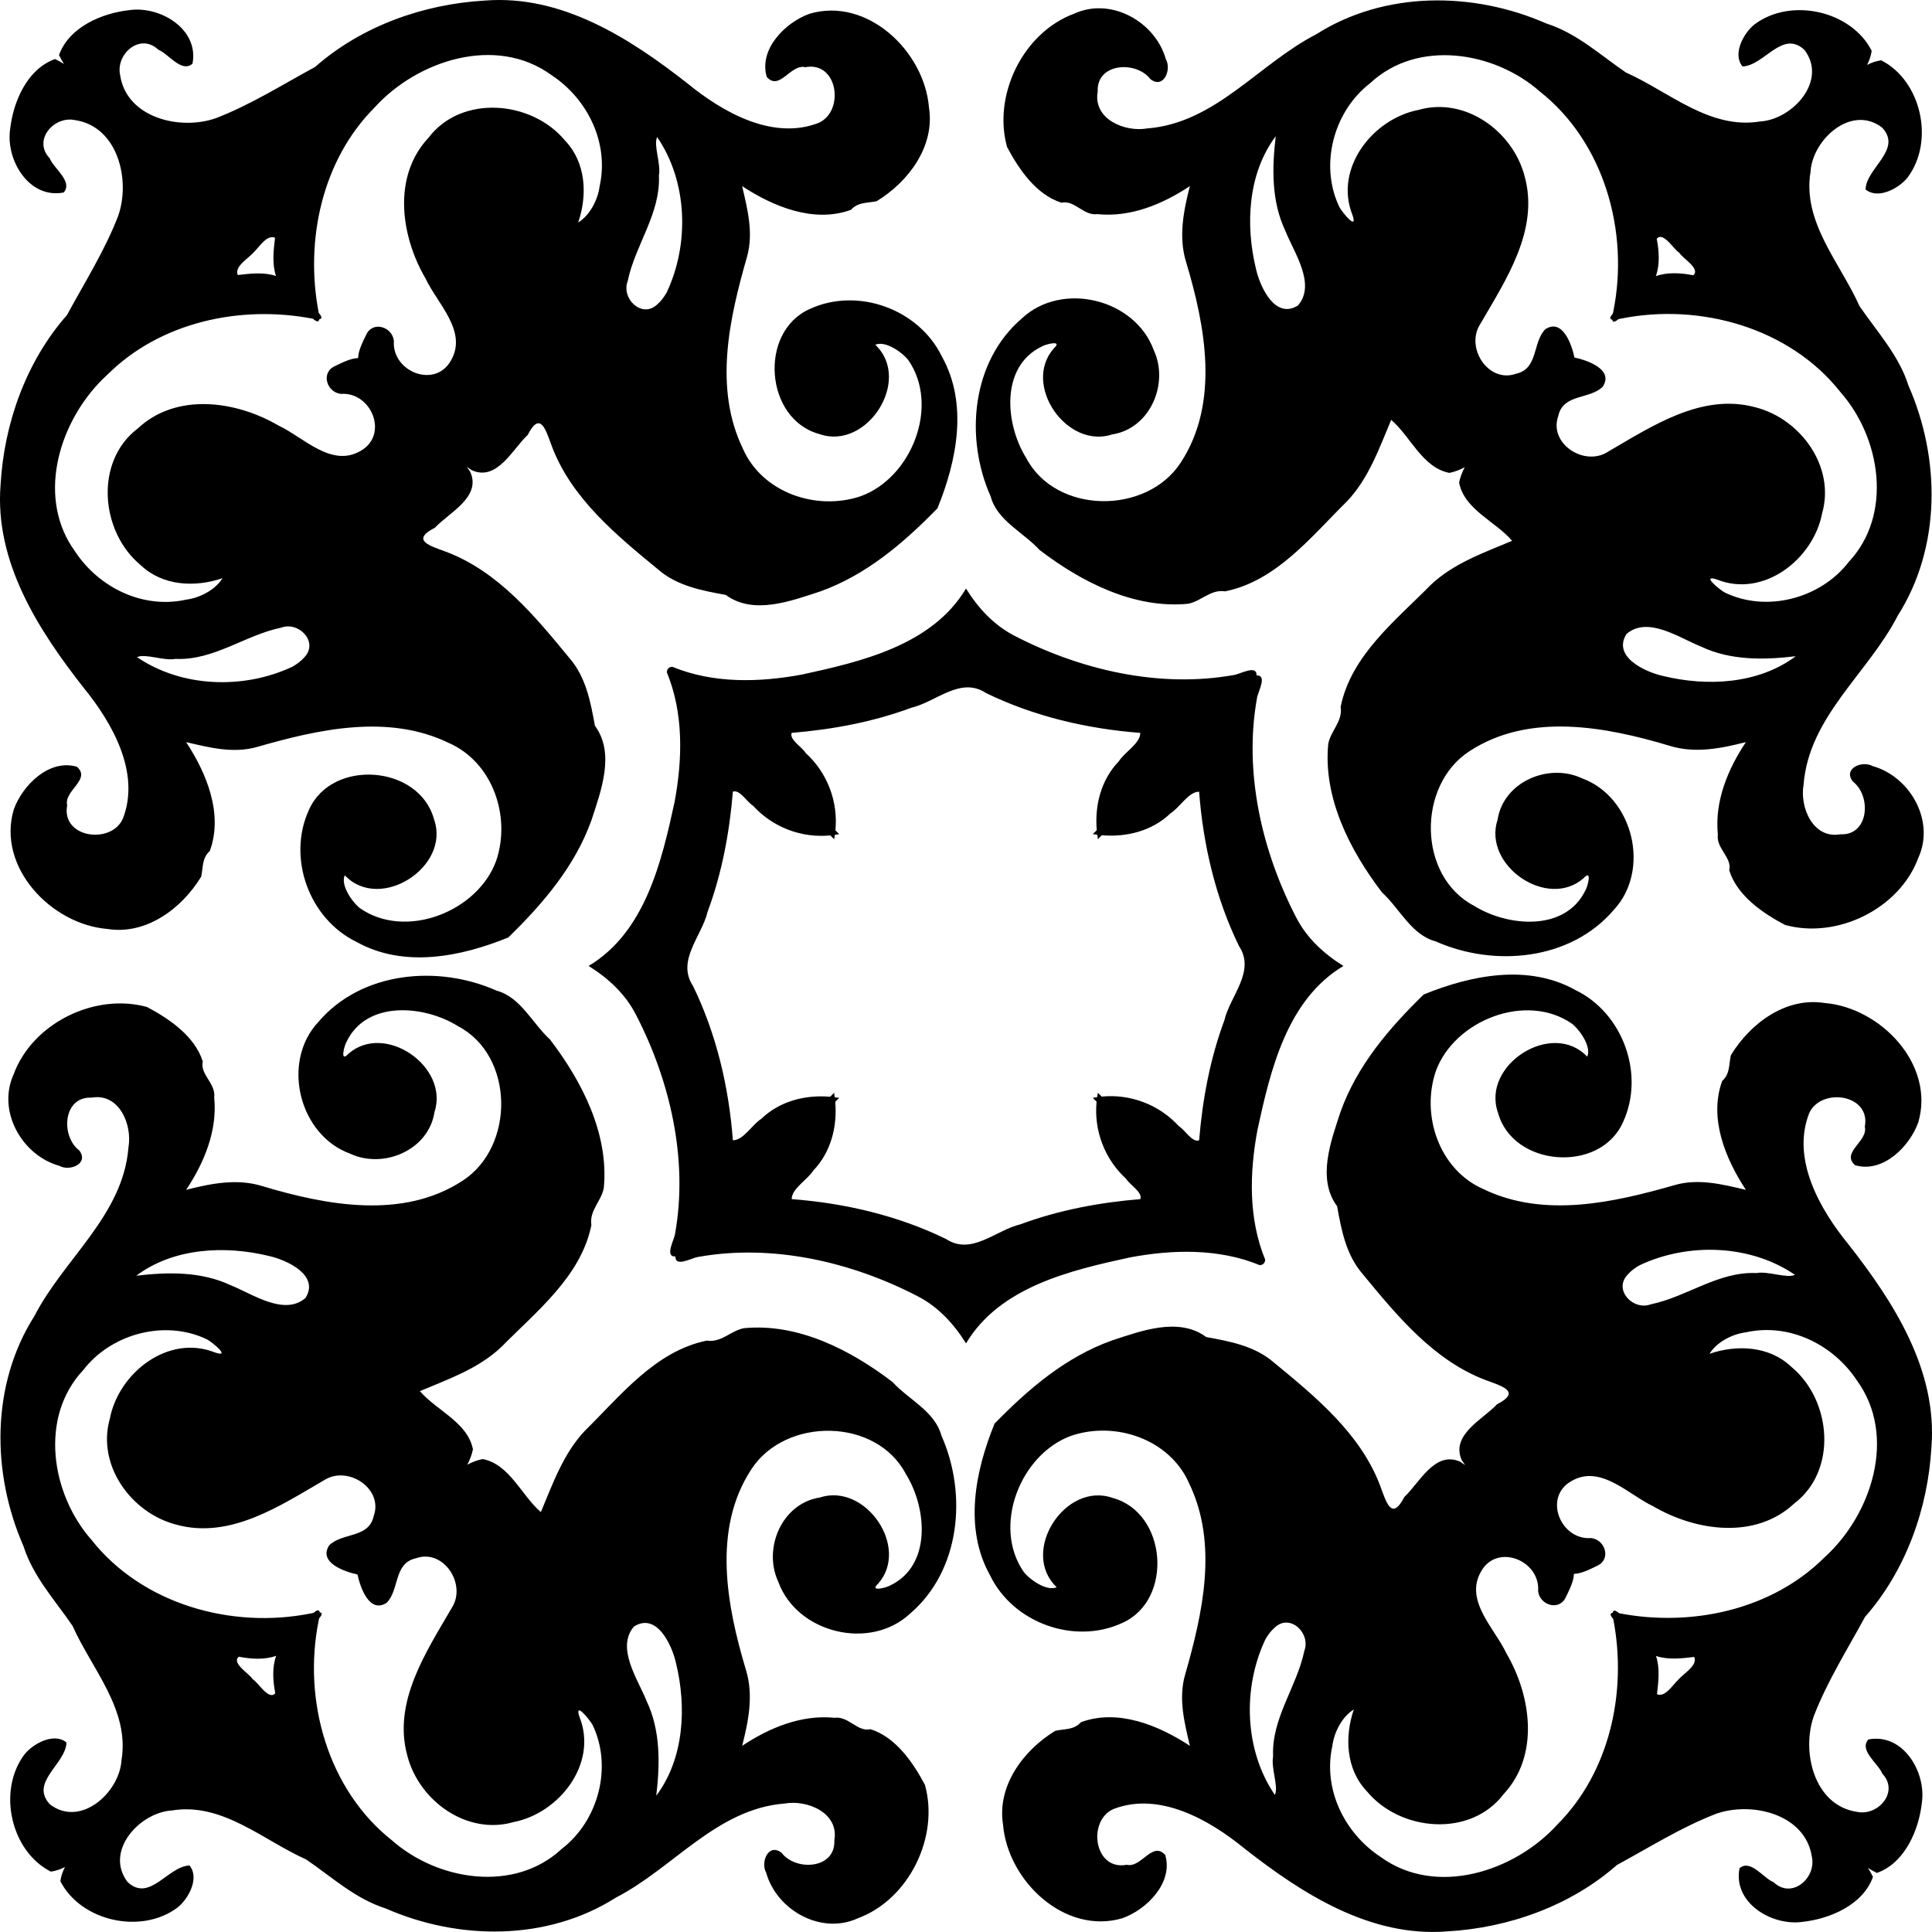 <?xml version="1.0" encoding="UTF-8"?>
<svg version="1.1" viewBox="0 0 600 600" xmlns="http://www.w3.org/2000/svg">
<path d="m11.398 21.846c-4.931 4.578-7.57 11.935-8.268 18.433-1.316 9.526 5.941 21.601 16.662 19.496 2.949-3.427-3.175-7.507-4.354-10.608-5.375-5.648 1.331-13.279 7.862-11.865 13.308 1.972 17.327 18.621 13.396 29.753-4.144 10.766-10.409 20.658-15.893 30.786-12.708 14.429-19.546 33.671-20.628 52.752-1.883 23.849 11.68 44.986 25.753 62.938 8.89 10.862 17.751 26.396 12.262 40.628-3.514 8.219-19.274 6.133-17.323-4.065-1.113-4.548 7.543-7.997 3.019-11.973-8.594-2.531-16.898 5.723-19.616 13.289-5.294 17.965 11.688 35.671 29.08 37.086 12.098 1.928 23.123-6.383 29.117-16.216 0.659-2.888 0.189-5.741 2.69-7.997 4.224-11.53-1.009-24.153-7.348-33.809 7.127 1.665 14.56 3.592 21.913 1.528 19.119-5.484 40.731-10.401 59.596-1.301 13.721 6.004 19.436 22.876 14.786 36.598-5.72 15.836-28.142 24.658-42.335 14.737-2.727-2.227-6.036-7.342-4.689-10.199 10.921 11.546 32.953-2.628 27.709-17.396-4.557-16.875-31.701-18.954-38.811-2.992-6.915 14.892 0.009 33.941 14.761 41.074 14.682 8.202 32.386 4.621 47.137-1.393 10.724-10.477 20.717-22.104 25.83-36.487 2.951-9.042 7.376-20.698 1.052-29.246-1.34-7.367-2.753-15.059-7.883-20.988-10.642-12.94-22.015-26.815-38.132-32.973-5.117-1.913-11.395-3.573-3.665-7.558 4.344-4.67 14.498-9.478 10.958-17.359-0.34-0.52-0.697-1.028-1.052-1.537 0.509 0.355 1.017 0.712 1.537 1.052 7.881 3.54 12.69-6.614 17.359-10.958 3.984-7.73 5.645-1.452 7.558 3.665 6.157 16.117 20.033 27.49 32.972 38.132 5.928 5.13 13.62 6.543 20.988 7.883 8.548 6.325 20.204 1.9 29.246-1.052 14.383-5.113 26.01-15.106 36.487-25.83 6.014-14.752 9.595-32.456 1.393-47.137-7.133-14.752-26.182-21.677-41.074-14.761-15.962 7.11-13.884 34.254 2.992 38.811 14.769 5.244 28.942-16.788 17.396-27.709 2.856-1.347 7.972 1.962 10.199 4.689 9.922 14.192 1.099 36.615-14.737 42.335-13.721 4.65-30.594-1.065-36.598-14.786-9.101-18.865-4.184-40.477 1.301-59.596 2.064-7.353 0.137-14.787-1.528-21.913 9.656 6.34 22.279 11.572 33.809 7.348 2.256-2.501 5.109-2.032 7.997-2.69 9.832-5.994 18.143-17.019 16.216-29.117-1.415-17.392-19.121-34.374-37.086-29.08-7.566 2.718-15.82 11.022-13.289 19.616 3.976 4.524 7.425-4.132 11.973-3.019 10.198-1.952 12.284 13.809 4.065 17.323-14.233 5.49-29.767-3.371-40.628-12.262-17.952-14.074-39.089-27.637-62.938-25.753-19.081 1.082-38.323 7.92-52.752 20.628-10.129 5.484-20.021 11.749-30.786 15.893-11.132 3.931-27.782-0.089-29.753-13.396-1.414-6.531 6.217-13.237 11.865-7.862 3.1 1.179 7.18 7.303 10.608 4.354 2.105-10.72-9.97-17.977-19.496-16.661-8.663 0.93-18.855 5.309-21.95 13.974 0.459 0.955 0.981 1.868 1.537 2.761-0.893-0.556-1.806-1.078-2.761-1.537-2.166 0.774-4.063 1.991-5.707 3.517zm19.346 97.073c0.856-0.906 1.741-1.773 2.65-2.595 16.344-16.286 41.229-21.687 63.774-17.341 1.086 0.929 1.84 1.177 1.977 0.163 1.014-0.137 0.766-0.891-0.163-1.977-4.346-22.545 1.054-47.431 17.341-63.774 13.152-14.551 37.619-22.701 54.972-10.057 11.161 7.375 17.908 20.987 14.934 34.451-0.567 4.388-3.122 9.153-6.672 11.309 2.913-8.487 2.456-18.586-4.043-25.4-10.3-12.497-32.178-14.476-42.464-0.895-11.245 12.033-8.578 30.551-0.885 43.703 3.649 7.798 13.163 16.402 7.859 25.483-4.985 8.852-18.414 3.373-17.695-6.128-0.499-4.417-6.621-6.297-8.609-1.882-1.097 2.254-2.447 4.883-2.512 7.229-2.345 0.065-4.974 1.415-7.229 2.512-4.415 1.988-2.536 8.11 1.882 8.609 9.501-0.719 14.98 12.709 6.128 17.695-9.081 5.304-17.685-4.21-25.483-7.859-13.152-7.693-31.67-10.359-43.703 0.885-13.581 10.286-11.602 32.164 0.895 42.464 6.814 6.499 16.912 6.956 25.4 4.043-2.156 3.55-6.92 6.105-11.309 6.672-13.464 2.974-27.077-3.773-34.451-14.934-11.854-16.268-5.432-38.788 7.407-52.377zm44.841-37.615c1.012-0.965 2.207-1.881 3.025-2.755 2.02-1.927 4.263-5.784 6.801-4.704-0.462 3.863-0.959 8.182 0.307 11.874-3.692-1.267-8.012-0.769-11.874-0.307-0.622-1.462 0.397-2.827 1.74-4.108zm-33.025 122.77c2.592-1.197 8.248 1.236 11.942 0.553 11.921 0.53 21.583-7.379 32.785-9.694 5.477-2.093 11.78 4.45 7.235 9.202-1.031 1.2-2.336 2.127-3.699 2.912-15.104 7.119-34.418 6.502-48.263-2.973zm161.52-161.52c9.475 13.844 10.092 33.159 2.973 48.263-0.785 1.363-1.712 2.668-2.912 3.699-4.752 4.545-11.295-1.758-9.202-7.235 2.316-11.201 10.224-20.864 9.694-32.785 0.682-3.694-1.75-9.35-0.553-11.942zm-193.16 280.46c-2.895 3.051-5.209 6.62-6.669 10.586-5.229 11.416 2.513 25.183 14.174 28.459 3.229 1.826 9.328-0.696 6.18-4.784-5.824-4.429-5.067-16.823 3.856-16.388 8.511-1.52 12.667 8.35 11.438 15.392-1.637 21.159-20.063 34.627-29.221 52.453-13.534 21.276-13.325 48.808-3.376 71.461 3.007 9.478 9.766 16.737 15.226 24.726 5.955 13.385 17.791 25.999 15.21 41.701-0.619 10.107-12.728 21.033-22.233 13.741-6.409-6.866 4.906-12.469 5.144-19.207-3.787-3.202-10.339 0.252-13.08 3.745-8.428 11.235-4.244 30.02 8.219 36.352 1.584-0.211 3.031-0.724 4.388-1.43-0.706 1.356-1.218 2.804-1.43 4.388 6.332 12.462 25.117 16.647 36.352 8.219 3.493-2.74 6.947-9.293 3.745-13.08-6.738 0.238-12.341 11.553-19.207 5.144-7.293-9.505 3.634-21.614 13.741-22.233 15.702-2.581 28.317 9.255 41.701 15.21 7.989 5.459 15.248 12.218 24.726 15.226 22.653 9.949 50.185 10.158 71.461-3.376 17.826-9.158 31.295-27.584 52.453-29.221 7.042-1.229 16.912 2.926 15.392 11.438 0.435 8.922-11.959 9.679-16.388 3.856-4.088-3.147-6.61 2.951-4.784 6.18 3.276 11.661 17.043 19.403 28.459 14.174 15.866-5.839 25.36-25.274 20.855-41.431-3.708-6.987-9.052-14.793-16.892-17.292-4.118 0.929-6.771-4.123-11.21-3.548-10.331-1.04-20.278 3.138-28.662 8.707 1.947-7.657 3.591-15.744 1.168-23.589-5.972-19.889-10.497-43.656 1.645-62.24 10.579-16.342 38.811-16.135 48.004 1.387 6.543 10.47 8.135 28.408-4.827 34.627-1.127 0.707-6.73 2.157-3.742-0.575 9.909-11.246-3.981-31.392-18.144-26.722-11.791 1.824-17.721 15.819-12.886 26.174 5.788 15.93 28.46 21.503 40.902 9.897 15.73-13.419 17.832-37.204 9.737-55.353-1.999-7.49-10.159-11.108-15.176-16.603-12.995-9.926-29.296-18.317-46.083-16.708-4.155 0.748-7.004 4.567-11.576 3.859-15.989 3.254-26.769 17.088-37.827 27.958-6.723 7.086-10.003 16.472-13.713 25.298-6.021-5.127-9.674-14.848-18.082-16.471-1.71 0.35-3.285 0.959-4.763 1.75 0.79-1.478 1.399-3.053 1.75-4.763-1.623-8.408-11.344-12.061-16.471-18.082 8.826-3.71 18.212-6.989 25.298-13.713 10.87-11.058 24.704-21.838 27.958-37.827-0.709-4.572 3.111-7.421 3.859-11.576 1.609-16.787-6.782-33.088-16.708-46.083-5.495-5.018-9.113-13.177-16.603-15.176-18.149-8.095-41.934-5.993-55.353 9.737-11.606 12.442-6.033 35.114 9.897 40.902 10.355 4.836 24.351-1.095 26.174-12.886 4.67-14.163-15.476-28.053-26.722-18.143-2.732 2.988-1.282-2.615-0.575-3.742 6.219-12.962 24.156-11.37 34.627-4.827 17.522 9.194 17.729 37.426 1.387 48.004-18.584 12.142-42.351 7.617-62.24 1.645-7.845-2.423-15.932-0.779-23.589 1.168 5.569-8.384 9.747-18.331 8.707-28.662 0.575-4.439-4.477-7.093-3.548-11.21-2.498-7.84-10.305-13.184-17.292-16.892-12.118-3.379-26.076 1.117-34.762 10.269zm312.11-312.11c-9.153 8.686-13.648 22.644-10.269 34.762 3.708 6.987 9.052 14.793 16.892 17.292 4.118-0.929 6.771 4.123 11.21 3.548 10.331 1.04 20.278-3.138 28.662-8.707-1.947 7.657-3.591 15.744-1.168 23.589 5.972 19.889 10.497 43.656-1.645 62.24-10.579 16.342-38.811 16.135-48.004-1.387-6.543-10.47-8.135-28.408 4.827-34.627 1.127-0.707 6.73-2.157 3.742 0.575-9.909 11.246 3.981 31.392 18.144 26.722 11.791-1.824 17.721-15.819 12.886-26.174-5.788-15.93-28.46-21.503-40.902-9.897-15.73 13.419-17.832 37.204-9.737 55.353 1.999 7.49 10.159 11.108 15.176 16.603 12.995 9.926 29.296 18.317 46.083 16.708 4.155-0.748 7.004-4.567 11.576-3.859 15.989-3.254 26.769-17.088 37.827-27.958 6.723-7.086 10.003-16.472 13.713-25.298 6.021 5.127 9.674 14.848 18.082 16.471 1.71-0.35 3.285-0.959 4.763-1.75-0.79 1.478-1.399 3.053-1.75 4.763 1.623 8.408 11.344 12.061 16.471 18.082-8.826 3.71-18.212 6.989-25.298 13.713-10.869 11.058-24.704 21.838-27.958 37.827 0.709 4.572-3.111 7.421-3.859 11.576-1.609 16.787 6.782 33.088 16.708 46.083 5.495 5.018 9.113 13.177 16.603 15.176 18.149 8.095 41.934 5.993 55.353-9.737 11.606-12.442 6.033-35.114-9.897-40.902-10.355-4.836-24.351 1.095-26.174 12.886-4.67 14.163 15.476 28.053 26.722 18.143 2.732-2.988 1.282 2.615 0.575 3.742-6.219 12.962-24.156 11.37-34.627 4.827-17.522-9.194-17.729-37.426-1.387-48.004 18.584-12.142 42.351-7.617 62.24-1.645 7.845 2.422 15.932 0.779 23.589-1.168-5.569 8.384-9.747 18.331-8.707 28.662-0.575 4.439 4.477 7.093 3.548 11.21 2.498 7.84 10.305 13.184 17.292 16.892 16.157 4.505 35.592-4.99 41.431-20.855 5.229-11.416-2.513-25.183-14.174-28.459-3.229-1.826-9.328 0.696-6.18 4.784 5.824 4.429 5.067 16.823-3.856 16.388-8.511 1.52-12.667-8.35-11.438-15.392 1.637-21.159 20.063-34.627 29.221-52.453 13.534-21.276 13.325-48.808 3.376-71.461-3.007-9.478-9.766-16.737-15.226-24.726-5.955-13.385-17.791-25.999-15.21-41.701 0.619-10.107 12.728-21.033 22.233-13.741 6.409 6.866-4.906 12.469-5.144 19.207 3.787 3.202 10.339-0.252 13.08-3.745 8.428-11.235 4.244-30.02-8.219-36.352-1.584 0.211-3.031 0.724-4.388 1.43 0.706-1.356 1.218-2.804 1.43-4.388-6.332-12.462-25.117-16.647-36.352-8.219-3.493 2.74-6.947 9.293-3.745 13.08 6.738-0.238 12.341-11.553 19.207-5.144 7.293 9.505-3.634 21.614-13.741 22.233-15.702 2.581-28.317-9.255-41.701-15.21-7.989-5.459-15.248-12.218-24.726-15.226-22.653-9.949-50.185-10.158-71.461 3.376-17.826 9.158-31.295 27.584-52.453 29.221-7.042 1.229-16.912-2.926-15.392-11.438-0.435-8.922 11.959-9.679 16.388-3.856 4.088 3.147 6.61-2.951 4.784-6.18-3.276-11.661-17.043-19.403-28.459-14.174-3.966 1.46-7.535 3.774-10.586 6.669zm-115.58 196.77c-0.176 0.208-0.302 0.561-0.36 1.091 5.227 12.732 4.896 26.901 2.414 40.262-4.02 18.524-9.127 40.451-26.706 50.959 6.126 3.826 11.388 8.675 14.7 15.136 10.596 20.47 16.288 44.952 12.151 68.017-0.232 1.953-3.365 7.16 0.117 7.09-0.07 3.481 5.137 0.349 7.09 0.117 23.065-4.136 47.547 1.555 68.017 12.151 6.461 3.312 11.311 8.574 15.136 14.7 10.509-17.579 32.435-22.686 50.959-26.706 13.361-2.482 27.531-2.814 40.262 2.414 0.655-0.071 1.014-0.254 1.19-0.501 0.247-0.176 0.43-0.534 0.501-1.19-5.227-12.732-4.896-26.901-2.414-40.262 4.02-18.524 9.127-40.451 26.706-50.959-6.126-3.826-11.388-8.675-14.7-15.136-10.596-20.47-16.288-44.952-12.151-68.017 0.232-1.953 3.365-7.16-0.117-7.09 0.07-3.481-5.137-0.349-7.09-0.117-23.065 4.136-47.547-1.555-68.017-12.151-6.461-3.312-11.311-8.574-15.136-14.7-10.509 17.579-32.435 22.686-50.959 26.706-13.361 2.482-27.531 2.814-40.262-2.414-0.655 0.071-1.014 0.254-1.19 0.501-0.046 0.034-0.1 0.049-0.142 0.098zm-165.13 188.51c11.595-8.688 27.583-9.469 41.274-6.112 5.592 1.26 15.769 5.998 11.259 13.049-6.643 5.669-16.497-1.315-23.121-3.936-9.213-4.38-19.595-4.162-29.412-3.001zm353.87-353.87c-1.161 9.817-1.379 20.199 3.001 29.412 2.621 6.624 9.605 16.479 3.936 23.121-7.051 4.51-11.789-5.667-13.049-11.259-3.356-13.691-2.575-29.679 6.112-41.274zm-368.63 381.15c9.158-9.917 24.721-13.379 36.847-7.441 1.721 0.977 7.423 5.7 2.371 4.006-14.48-5.803-29.933 6.303-32.659 20.539-4.135 14.455 6.625 29.285 20.566 32.908 16.74 4.646 32.275-5.837 46.04-13.824 7.304-4.629 18.381 2.621 15.339 11.152-1.501 7.005-9.815 5.079-13.845 9.135-3.417 5.333 4.733 8.162 8.806 9.033 0.871 4.073 3.7 12.222 9.033 8.806 4.055-4.03 2.13-12.344 9.135-13.845 8.531-3.041 15.781 8.035 11.152 15.339-7.986 13.765-18.47 29.3-13.824 46.04 3.623 13.942 18.453 24.702 32.908 20.566 14.236-2.726 26.341-18.179 20.539-32.659-1.694-5.053 3.029 0.65 4.006 2.371 6.334 12.934 1.973 29.78-9.51 38.59-14.737 13.76-38.506 9.851-52.613-2.54-20.037-15.761-27.916-43.617-22.872-68.414 0.053-0.225 0.071-0.38 0.111-0.578 0.881-1.041 1.185-1.801 0.187-1.928-0.127-0.997-0.886-0.694-1.928 0.187-0.198 0.04-0.353 0.058-0.578 0.111-24.797 5.044-52.653-2.835-68.414-22.872-12.391-14.107-16.3-37.876-2.54-52.613 0.551-0.718 1.133-1.408 1.743-2.069zm395.9-395.9c0.661-0.61 1.352-1.193 2.069-1.743 14.737-13.76 38.506-9.851 52.613 2.54 20.037 15.761 27.916 43.617 22.872 68.414-0.053 0.225-0.071 0.38-0.111 0.578-0.881 1.041-1.185 1.801-0.187 1.928 0.127 0.997 0.886 0.694 1.928-0.187 0.198-0.04 0.353-0.058 0.578-0.111 24.797-5.044 52.653 2.835 68.414 22.872 12.391 14.107 16.3 37.876 2.54 52.613-8.81 11.483-25.656 15.844-38.59 9.51-1.721-0.977-7.423-5.7-2.371-4.006 14.48 5.803 29.933-6.303 32.659-20.539 4.135-14.455-6.625-29.285-20.566-32.908-16.74-4.646-32.275 5.837-46.04 13.824-7.304 4.629-18.381-2.621-15.339-11.152 1.501-7.005 9.815-5.079 13.845-9.135 3.417-5.333-4.733-8.162-8.806-9.033-0.871-4.073-3.7-12.222-9.033-8.806-4.056 4.03-2.13 12.344-9.135 13.845-8.531 3.041-15.781-8.035-11.152-15.339 7.986-13.765 18.47-29.3 13.824-46.04-3.623-13.942-18.453-24.702-32.908-20.566-14.236 2.726-26.341 18.179-20.539 32.659 1.694 5.053-3.029-0.65-4.006-2.37-5.938-12.125-2.477-27.689 7.441-36.847zm-195.86 218.3c2.106-0.827 4.476 3.339 6.263 4.357 6.116 6.714 15.047 10.106 24.004 9.221 0.393 0.394 0.788 0.786 1.181 1.181 0.09-0.451 0.154-0.901 0.221-1.353 0.452-0.068 0.902-0.132 1.353-0.221-0.394-0.393-0.787-0.788-1.181-1.181 0.885-8.957-2.507-17.888-9.221-24.004-1.017-1.788-5.183-4.157-4.357-6.263 12.621-1.042 25.244-3.377 37.206-7.819 7.712-1.817 15.198-9.787 23.137-4.56 14.942 7.281 31.455 11.135 47.921 12.379 0.022 3.251-4.859 5.976-6.687 8.852-5.502 5.718-7.497 13.637-6.832 21.369-0.412 0.41-0.825 0.819-1.236 1.23 0.465 0.079 0.937 0.109 1.405 0.169 0.06 0.468 0.09 0.94 0.169 1.405 0.41-0.412 0.82-0.824 1.23-1.236 7.732 0.665 15.651-1.33 21.369-6.832 2.876-1.829 5.601-6.709 8.852-6.687 1.244 16.466 5.098 32.979 12.379 47.921 5.228 7.938-2.743 15.425-4.56 23.137-4.442 11.962-6.777 24.585-7.819 37.206-2.106 0.827-4.476-3.339-6.263-4.357-6.116-6.714-15.047-10.106-24.004-9.221-0.393-0.394-0.788-0.786-1.181-1.181-0.09 0.451-0.154 0.901-0.221 1.353-0.452 0.068-0.902 0.132-1.353 0.221 0.394 0.393 0.787 0.788 1.181 1.181-0.885 8.957 2.507 17.888 9.221 24.004 1.017 1.788 5.183 4.157 4.357 6.263-12.621 1.042-25.244 3.377-37.206 7.819-7.712 1.817-15.198 9.787-23.137 4.56-14.942-7.281-31.455-11.135-47.921-12.379-0.022-3.251 4.859-5.976 6.687-8.852 5.502-5.718 7.497-13.637 6.832-21.369 0.412-0.41 0.825-0.819 1.236-1.23-0.465-0.079-0.937-0.109-1.405-0.169-0.06-0.468-0.09-0.94-0.169-1.405-0.41 0.412-0.82 0.824-1.23 1.236-7.732-0.665-15.651 1.33-21.369 6.832-2.876 1.829-5.601 6.709-8.852 6.687-1.244-16.466-5.098-32.979-12.379-47.921-5.228-7.938 2.743-15.425 4.56-23.137 4.442-11.962 6.777-24.585 7.819-37.206zm-153.43 268.64c3.807 0.751 7.992 1.015 11.595-0.274-1.288 3.603-1.025 7.787-0.274 11.595-1.986 2.445-5.359-3.417-7.001-4.314-0.002 4.6e-4 -0.007 2e-3 -0.009 2e-3 4.46e-4 -2e-3 0.002-7e-3 0.002-9e-3 -0.897-1.642-6.759-5.015-4.314-7.001zm440.34-440.34c1.986-2.445 5.359 3.417 7.001 4.314 2e-3 -4.7e-4 7e-3 -2e-3 9e-3 -2e-3 -4.5e-4 2e-3 -2e-3 7e-3 -2e-3 9e-3 0.897 1.642 6.759 5.014 4.314 7.001-3.807-0.751-7.992-1.015-11.594 0.274 1.288-3.603 1.025-7.787 0.274-11.594zm-317.64 430.98c7.051-4.51 11.789 5.667 13.049 11.259 3.356 13.691 2.575 29.679-6.112 41.274 1.161-9.817 1.379-20.199-3.001-29.412-2.621-6.624-9.605-16.479-3.936-23.121zm308.28-308.28c6.643-5.669 16.497 1.315 23.121 3.936 9.213 4.38 19.595 4.162 29.412 3.001-11.595 8.688-27.583 9.469-41.274 6.112-5.592-1.26-15.769-5.998-11.259-13.049zm-196.28 245.25c-6.014 14.752-9.595 32.456-1.393 47.137 7.133 14.752 26.182 21.677 41.074 14.761 15.962-7.11 13.884-34.254-2.992-38.811-14.769-5.244-28.942 16.788-17.396 27.709-2.856 1.347-7.972-1.962-10.199-4.689-9.922-14.192-1.099-36.615 14.737-42.335 13.721-4.65 30.594 1.065 36.598 14.786 9.101 18.865 4.184 40.477-1.301 59.596-2.064 7.353-0.137 14.787 1.528 21.913-9.656-6.34-22.279-11.572-33.809-7.348-2.256 2.501-5.109 2.032-7.997 2.69-9.832 5.994-18.143 17.019-16.216 29.117 1.415 17.392 19.121 34.374 37.086 29.08 7.566-2.718 15.82-11.022 13.289-19.616-3.976-4.524-7.425 4.132-11.973 3.019-10.198 1.952-12.284-13.809-4.065-17.323 14.233-5.49 29.767 3.371 40.628 12.262 17.952 14.074 39.089 27.637 62.938 25.753 19.081-1.082 38.323-7.92 52.752-20.628 10.129-5.484 20.021-11.749 30.786-15.893 11.132-3.931 27.782 0.089 29.753 13.396 1.414 6.531-6.217 13.237-11.865 7.862-3.1-1.179-7.18-7.303-10.608-4.354-2.105 10.72 9.97 17.977 19.496 16.662 8.663-0.93 18.855-5.309 21.95-13.974-0.459-0.955-0.981-1.868-1.537-2.761 0.893 0.556 1.806 1.078 2.761 1.537 8.665-3.095 13.044-13.287 13.974-21.95 1.316-9.526-5.941-21.601-16.662-19.496-2.949 3.427 3.175 7.507 4.354 10.608 5.375 5.648-1.331 13.279-7.862 11.865-13.308-1.972-17.327-18.621-13.396-29.753 4.144-10.766 10.409-20.658 15.893-30.786 12.708-14.429 19.546-33.671 20.628-52.752 1.883-23.849-11.68-44.986-25.753-62.938-8.89-10.862-17.751-26.396-12.262-40.628 3.514-8.219 19.274-6.133 17.323 4.065 1.113 4.548-7.543 7.997-3.019 11.973 8.594 2.531 16.898-5.723 19.616-13.289 5.294-17.965-11.688-35.671-29.08-37.086-12.098-1.928-23.123 6.383-29.117 16.216-0.659 2.888-0.189 5.741-2.69 7.997-4.224 11.53 1.009 24.153 7.348 33.809-7.127-1.665-14.56-3.592-21.913-1.528-19.119 5.484-40.731 10.401-59.596 1.301-13.721-6.004-19.436-22.876-14.786-36.598 5.72-15.836 28.142-24.658 42.335-14.737 2.727 2.227 6.036 7.342 4.689 10.199-10.921-11.546-32.953 2.627-27.709 17.396 4.557 16.875 31.701 18.954 38.811 2.992 6.915-14.892-9e-3 -33.941-14.761-41.074-14.682-8.202-32.386-4.621-47.137 1.393-10.724 10.477-20.717 22.104-25.83 36.487-2.951 9.042-7.376 20.698-1.052 29.246 1.34 7.367 2.753 15.059 7.883 20.988 10.642 12.94 22.015 26.815 38.132 32.973 5.117 1.913 11.395 3.573 3.665 7.558-4.344 4.67-14.498 9.478-10.958 17.359 0.34 0.52 0.697 1.028 1.052 1.537-0.509-0.355-1.017-0.712-1.537-1.052-7.881-3.54-12.69 6.614-17.359 10.958-3.984 7.73-5.645 1.452-7.558-3.665-6.157-16.117-20.033-27.49-32.972-38.132-5.928-5.13-13.62-6.543-20.988-7.883-8.548-6.325-20.204-1.9-29.246 1.052-14.383 5.113-26.01 15.106-36.487 25.83zm86.142 64.177c0.267-0.289 0.551-0.564 0.852-0.821 4.752-4.545 11.295 1.758 9.202 7.235-2.316 11.201-10.224 20.864-9.694 32.785-0.682 3.694 1.75 9.35 0.553 11.942-9.475-13.844-10.092-33.159-2.973-48.263 0.589-1.022 1.256-2.012 2.06-2.878zm111.29-111.29c0.866-0.804 1.856-1.471 2.878-2.06 15.104-7.119 34.418-6.502 48.263 2.973-2.592 1.197-8.248-1.236-11.942-0.553-11.921-0.53-21.584 7.379-32.785 9.694-5.477 2.093-11.78-4.45-7.235-9.202 0.258-0.3 0.532-0.584 0.821-0.852zm-45.296 91.508c5.58-6.657 17.342-1.285 16.668 7.622 0.499 4.417 6.621 6.297 8.609 1.882 1.097-2.254 2.447-4.883 2.512-7.229 2.345-0.065 4.974-1.415 7.229-2.512 4.415-1.988 2.536-8.11-1.882-8.609-9.501 0.719-14.98-12.709-6.128-17.695 9.081-5.304 17.685 4.21 25.483 7.859 13.152 7.693 31.67 10.359 43.703-0.886 13.581-10.286 11.602-32.164-0.895-42.464-6.814-6.499-16.912-6.956-25.4-4.043 2.156-3.55 6.92-6.105 11.309-6.672 13.464-2.974 27.077 3.773 34.451 14.934 12.644 17.353 4.494 41.819-10.057 54.972-16.344 16.286-41.229 21.687-63.774 17.341-1.086-0.929-1.84-1.177-1.977-0.163-1.014 0.137-0.766 0.891 0.163 1.977 4.346 22.545-1.055 47.431-17.341 63.774-13.152 14.551-37.619 22.701-54.972 10.057-11.16-7.375-17.908-20.987-14.934-34.451 0.567-4.388 3.122-9.153 6.672-11.309-2.913 8.487-2.456 18.586 4.043 25.4 10.3 12.497 32.178 14.476 42.464 0.895 11.245-12.033 8.578-30.551 0.885-43.703-3.649-7.798-13.163-16.402-7.859-25.483 0.312-0.553 0.655-1.05 1.027-1.494zm53.278 27.764c3.692 1.267 8.012 0.769 11.874 0.307 1.091 2.564-2.86 4.827-4.766 6.863-2.02 1.927-4.263 5.784-6.801 4.704 0.462-3.863 0.959-8.182-0.307-11.874z"/>
</svg>
